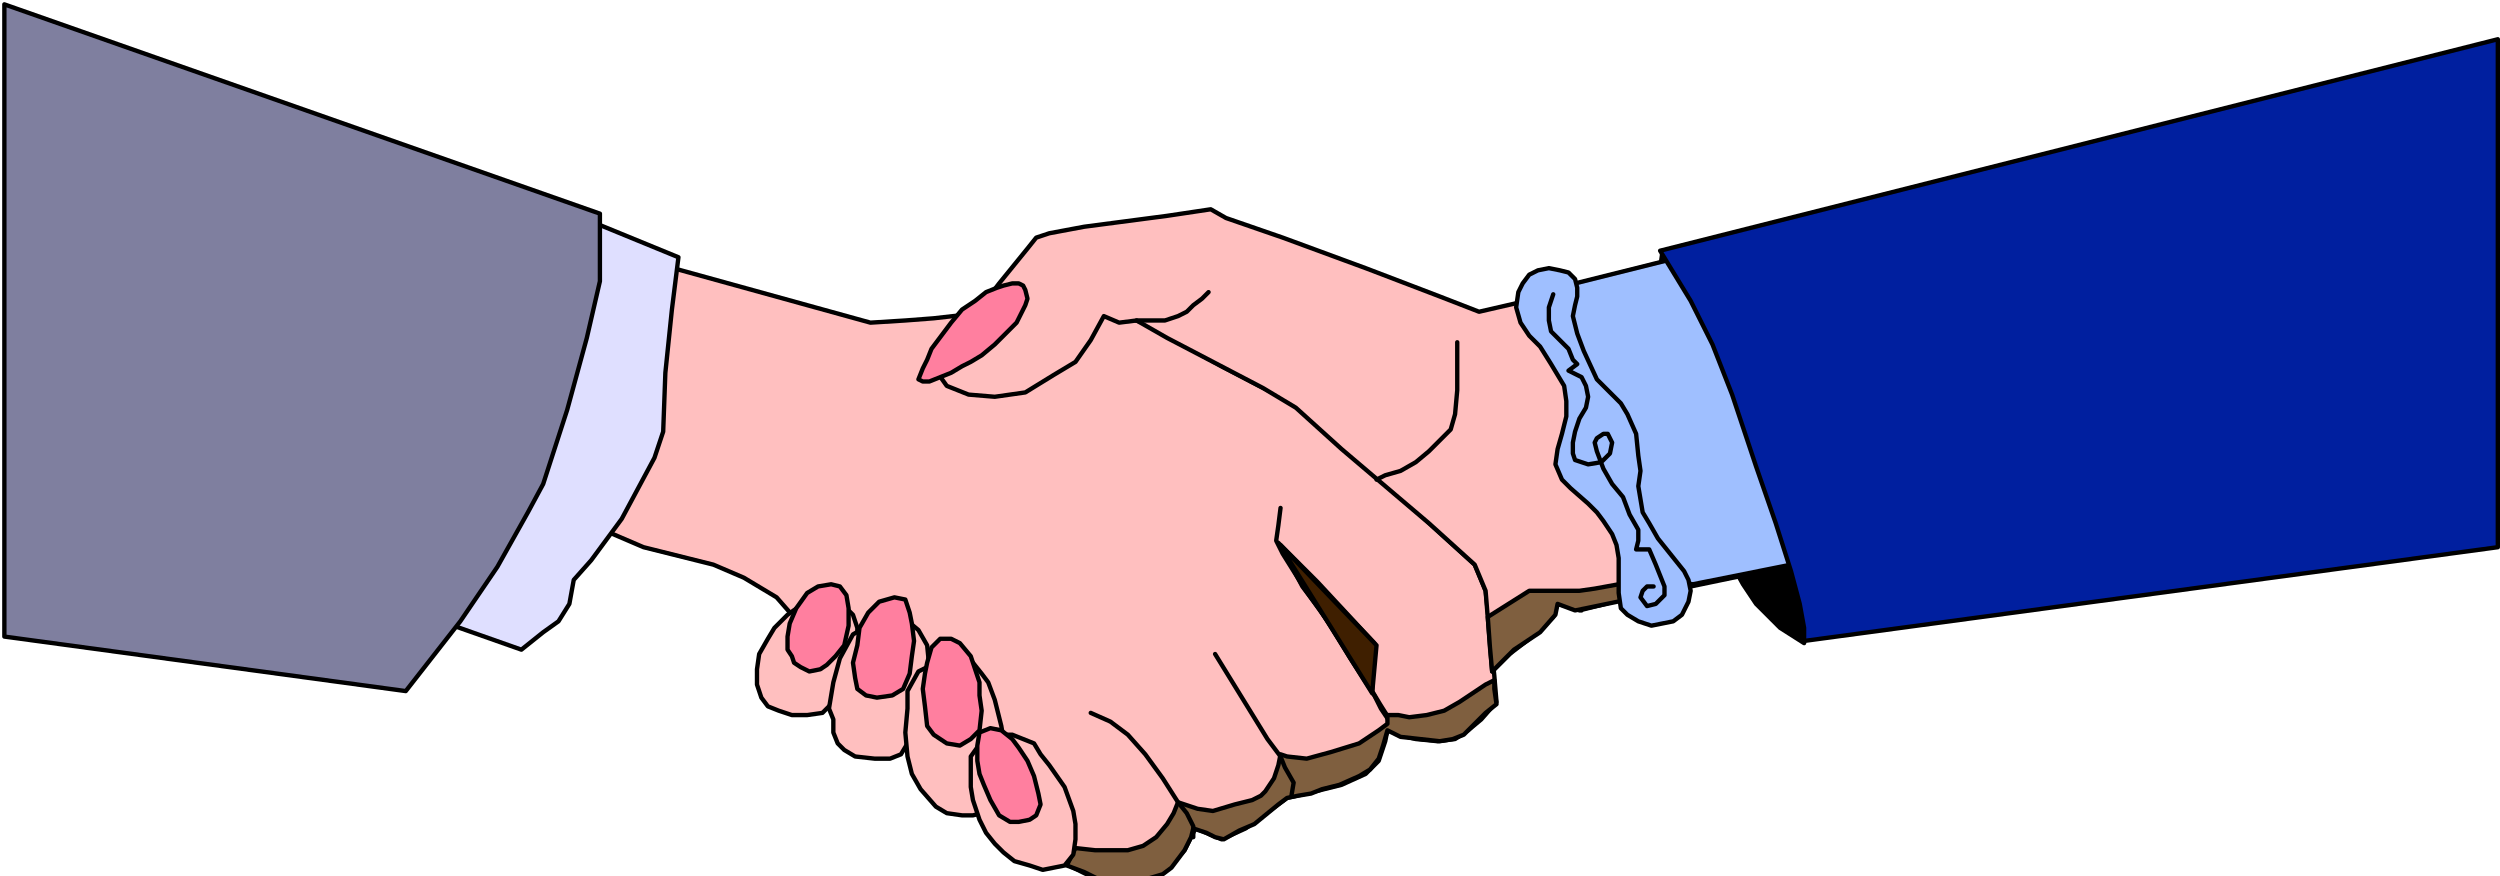 <svg xmlns="http://www.w3.org/2000/svg" width="190.933" height="66.933" fill-rule="evenodd" stroke-linecap="round" preserveAspectRatio="none" viewBox="0 0 1146 402"><style>.brush4{fill:#ffbfbf}.pen4{stroke:#000;stroke-width:2;stroke-linejoin:round}.brush5{fill:#7f5f3f}.brush9{fill:#ff7f9f}.brush11{fill:#9fbfff}</style><path d="m305 122 94 26 16-1 13-1 44-5h29l23 7 36 20 23 12 9 4 61 54 23 21 5 12 4 39 1 12-7 8-6 5-6 4-8 1-10-1-8-2-12-20 1-22-26-28-17-17 10 19 9 12 14 22 17 27-2 10-3 9-6 6-11 5-8 2-8 2-9 2-19 14-11 5-12-5-5 10-9 10-15 5-15-1-14-7-25-17-52-48-36-34-21-24-15-9-14-6-32-8-21-9-71-24 38-120 64 24z" class="pen4 brush4"/><path fill="none" d="m587 233-1 8-1 7 3 6 10 16 12 17 9 15 11 17 3 6 4 6-1 5" class="pen4"/><path d="m489 397 8 3 6 3 6 1 9 1 5-1 10-3 4-3 6-8 3-6 1-4 6 2 4 2 4 1 7-4 7-3 11-9 4-3 5-1 6-1 5-2 8-2 9-4 5-3 4-5 2-6 2-7 6 3 9 1 9 1 6-1 5-2 5-5 5-5 5-4-1-7v-4l-4 2-6 4-6 4-7 4-8 2-8 1-5-1h-5v4l-4 3-9 6-13 4-11 3-9-1-3-1-1 5-2 6-4 6-2 2-4 2-8 2-10 3-7-1-9-3-2 5-3 5-5 6-6 4-7 2h-15l-9-1-2 4-2 4z" class="pen4 brush5"/><path d="m586 249 45 47-2 22-43-69z" class="pen4" style="fill:#3f1f00"/><path fill="none" d="m500 327 9 4 8 6 8 9 8 11 7 11 4 5 3 6v5m10-84 24 39 6 8 2 5 4 7-1 6" class="pen4"/><path d="m272 102 39 16-3 24-3 29-1 27-4 12-15 28-14 19-8 9-2 11-5 8-7 5-10 8-34-12 67-184z" class="pen4" style="fill:#dfdfff"/><path d="m2 292 184 25 25-32 17-25 14-25 7-13 11-34 9-33 6-26V98L2 2v290z" class="pen4" style="fill:#7f7f9f"/><path d="m439 155 19-25 13-16 4-5 6-2 16-3 38-5 20-3 7 4 26 9 38 14 34 13 18 7 104-24v145l-46 13-12 3h1l-11-3-2 6-7 7-13 10-8 8-3-37-5-12-21-19-40-34-21-19-15-9-44-23-14-8-8 1-7-3-6 11-7 10-10 6-13 8-14 2-12-1-10-4-5-7 10-15z" class="pen4 brush4"/><path d="M467 130h-3l-4 1-3 1-5 2-5 4-6 4-5 6-3 4-3 4-3 4-2 5-2 4-2 5 2 1h3l5-2 5-2 5-3 4-2 5-3 6-5 5-5 5-5 2-4 2-4 1-3-1-4-1-2-2-1z" class="pen4 brush9"/><path fill="none" d="m554 134-3 3-4 3-3 3-4 2-6 2h-13m147 10v22l-1 11-2 7-5 5-5 5-6 5-7 4-7 2-4 2" class="pen4"/><path d="m682 283 1 14 1 11 10-10 12-8 7-8 1-5 8 3 5-1 101-21-3-9-83 19-11 2-7 1h-23l-19 12z" class="pen4 brush5"/><path d="m819 257 5 14 3 14v10l-11-7-11-11-6-9-10-18-11-27-11-43-8-43 3-21 8 15 13 23 12 30 10 30 11 34 3 9z" class="pen4" style="fill:#000"/><path d="m766 119-52 13 3 21 9 30 6 30 15 29 10 18 12 7 7 1 50-10-54-140-6 1z" class="pen4 brush11"/><path d="m743 279 3 3 5 3 6 2 5-1 5-1 4-3 3-6 1-5-1-5-2-4-4-5-8-10-4-7-3-5-1-6-1-6 1-7-1-7-1-10-4-9-3-5-4-4-7-7-6-13-3-8-2-8 1-5 1-4v-4l-1-4-3-3-4-1-5-1-5 1-4 2-3 4-2 4-1 7 2 7 4 6 5 5 5 8 6 10 1 7v7l-2 8-2 7-1 7 3 7 4 4 8 7 4 4 3 4 4 6 2 5 1 6v16l1 7z" class="pen4 brush11"/><path fill="none" d="m712 135-2 6v6l1 5 5 5 3 3 2 5 2 2-4 3 6 3 2 4 1 5-1 5-3 5-2 6-1 5v5l1 3 6 2 6-1 4-4 1-5-2-4h-2l-3 2-1 2 1 4 3 8 4 7 5 6 3 8 4 7v5l-1 4h6l3 7 2 5 2 5v4l-3 3-1 1-4 1-3-4 1-3 2-2h3" class="pen4"/><path d="m761 115 14 23 10 20 9 23 11 33 9 26 7 22 4 15 2 11v6l318-43V18l-384 97z" class="pen4" style="fill:#001f9f"/><path d="m368 277-7 5-6 6-3 5-4 7-1 7v7l2 6 3 4 5 2 6 2h7l7-1 7-7 6-14 3-12v-6l-2-6-5-5-8-2-10 2z" class="pen4 brush4"/><path d="m370 272 5-3 6-1 4 1 3 4 1 6v8l-2 9-4 5-4 4-3 2-5 1-4-2-3-2-1-3-2-3v-6l1-6 3-7 5-7z" class="pen4 brush9"/><path d="m398 287-7 4-6 11-3 11-2 12 2 5v6l2 5 3 3 5 3 9 1h7l5-2 3-5 5-8 4-13 1-14-1-10-4-7-6-5-7-1-10 4z" class="pen4 brush4"/><path d="m410 274-7 2-5 5-4 7-1 8-2 8 1 7 1 5 4 3 5 1 7-1 5-3 3-7 1-8 1-7-1-8-1-5-2-6-5-1z" class="pen4 brush9"/><path d="m440 302-11 2-8 4-5 9v8l-1 11 1 11 2 8 4 7 7 8 5 3 7 1h5l8-2 5-5 2-10v-12l-2-12-3-12-3-8-3-4-4-5-6-2z" class="pen4 brush4"/><path d="m431 293-4 4-2 7-1 5-1 7 1 8 1 9 3 4 6 4 6 1 5-3 4-4 1-9-1-7v-6l-4-12-5-6-4-2h-5z" class="pen4 brush9"/><path d="M464 337h-7l-7 3-5 7v14l1 6 3 9 3 6 4 5 4 4 5 4 7 2 6 2 5-1 5-1 4-5 1-7v-7l-1-6-4-11-7-10-4-5-3-5-5-2-5-2z" class="pen4 brush4"/><path d="m454 334 5 1 5 4 3 4 4 6 3 7 2 8 1 5-2 5-3 2-5 1h-4l-5-3-4-7-3-7-2-5-1-6v-7l1-6 5-2z" class="pen4 brush9"/></svg>
